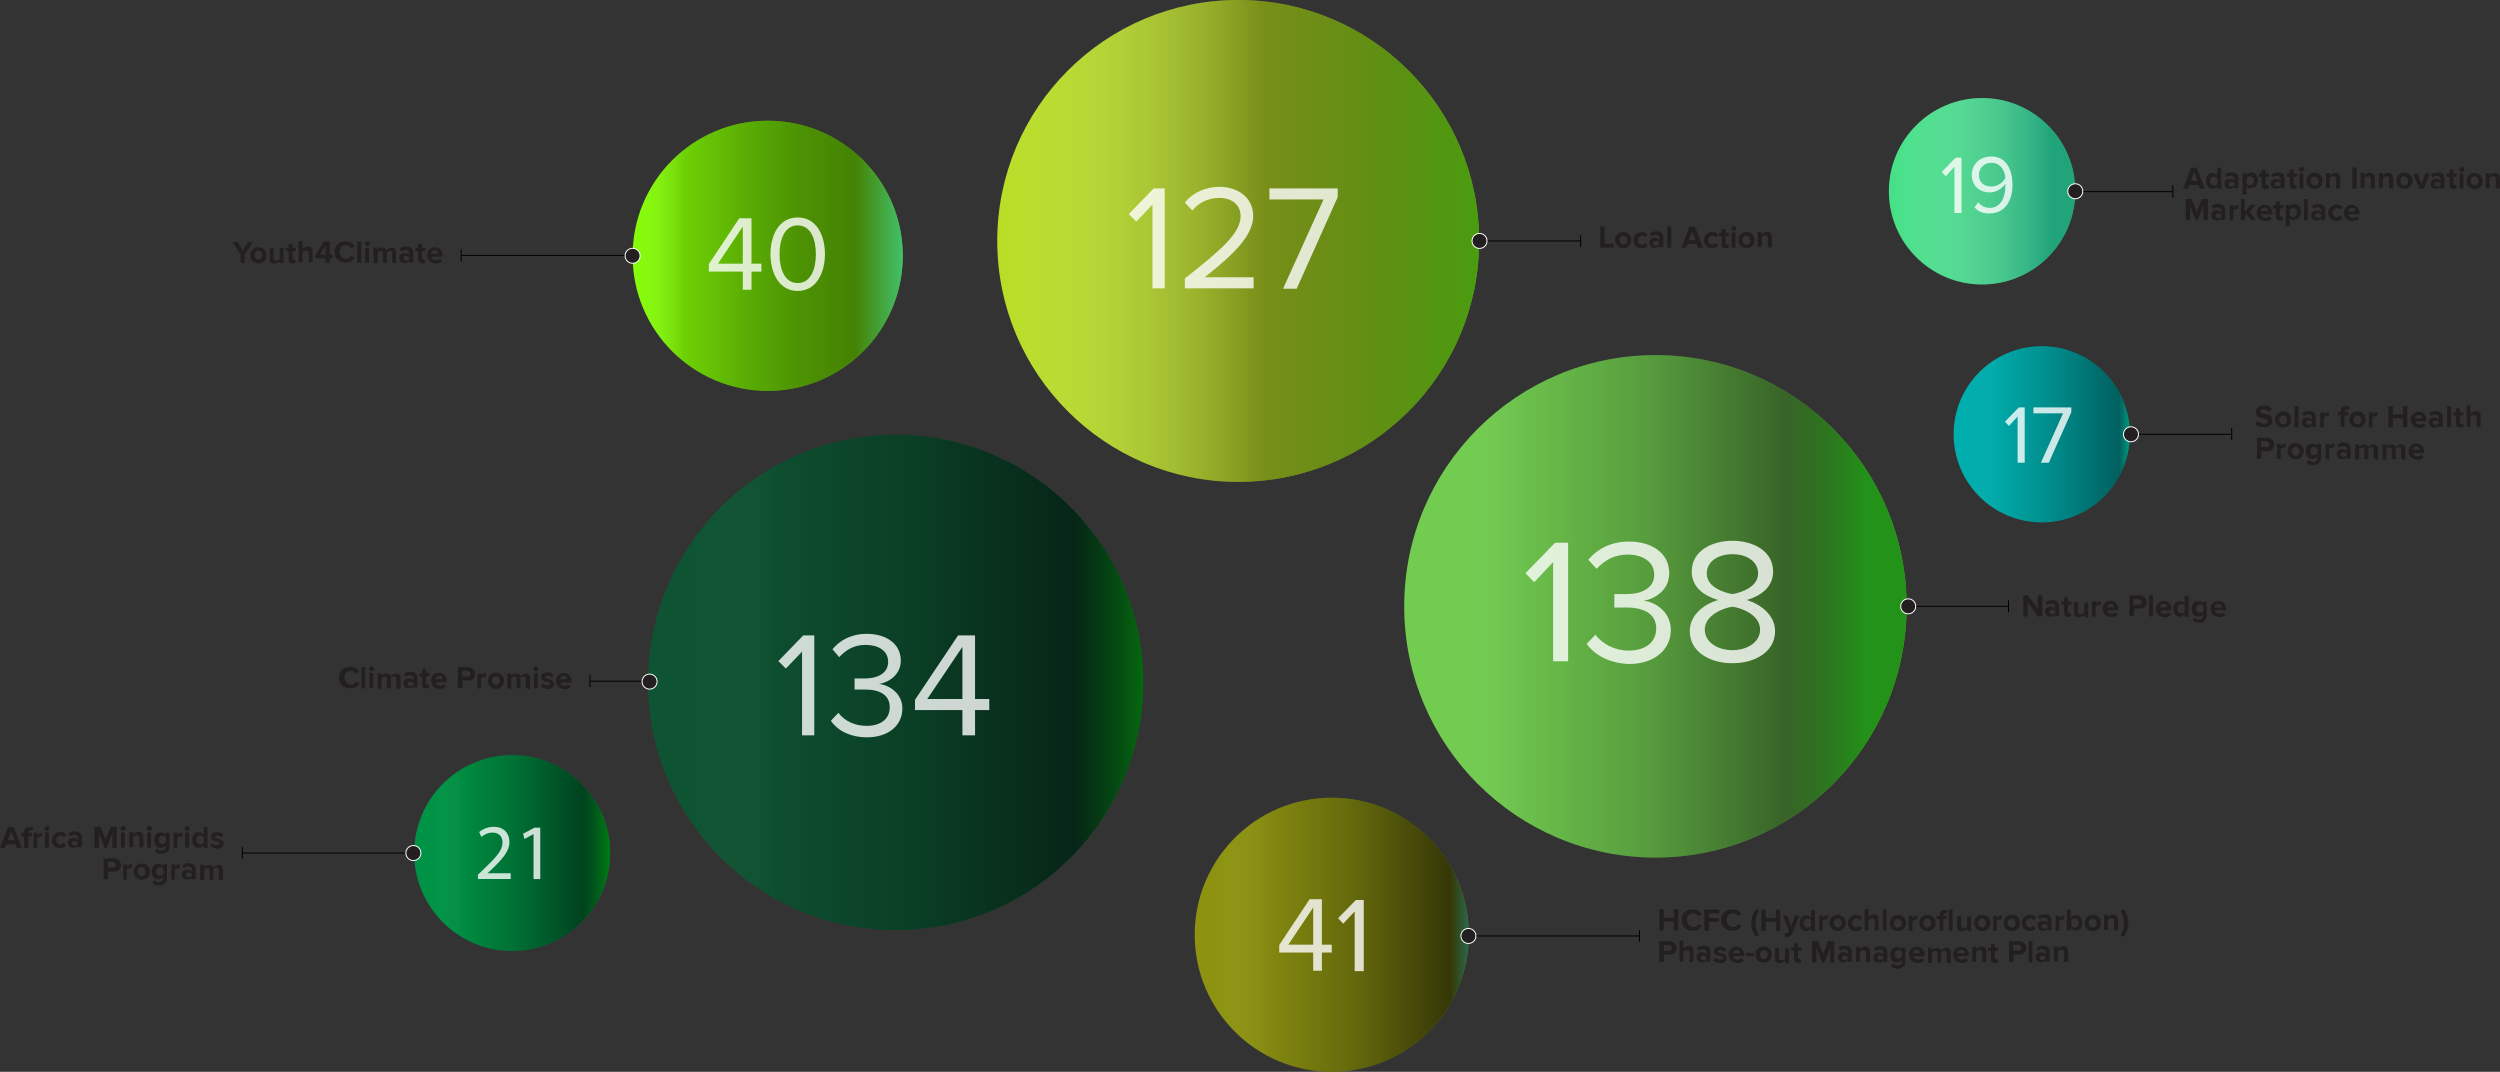 <?xml version="1.0" encoding="UTF-8"?>
<svg id="Layer_2" data-name="Layer 2" xmlns="http://www.w3.org/2000/svg" xmlns:xlink="http://www.w3.org/1999/xlink" viewBox="0 0 632.94 271.36">
  <rect x="0" y="0" width="632.94" height="271.36" fill="#333333" stroke="none"/>
  <defs>
    <style>
      .cls-1 {
        fill: #009345;
      }

      .cls-1, .cls-2, .cls-3, .cls-4, .cls-5, .cls-6, .cls-7, .cls-8, .cls-9, .cls-10, .cls-11, .cls-12, .cls-13, .cls-14, .cls-15, .cls-16, .cls-17, .cls-18 {
        stroke-width: 0px;
      }

      .cls-2 {
        fill: url(#linear-gradient);
      }

      .cls-3 {
        fill: #84fc06;
      }

      .cls-4 {
        fill: #72cc50;
      }

      .cls-19 {
        stroke: #fff;
      }

      .cls-19, .cls-20 {
        stroke-miterlimit: 10;
        stroke-width: .25px;
      }

      .cls-19, .cls-17 {
        fill: #231f20;
      }

      .cls-5 {
        fill: #44e086;
      }

      .cls-20 {
        fill: none;
        stroke: #000;
      }

      .cls-21 {
        opacity: .8;
      }

      .cls-22 {
        opacity: .8;
      }

      .cls-6 {
        fill: url(#linear-gradient-4);
      }

      .cls-7 {
        fill: url(#linear-gradient-2);
      }

      .cls-8 {
        fill: url(#linear-gradient-3);
      }

      .cls-9 {
        fill: url(#linear-gradient-8);
      }

      .cls-10 {
        fill: url(#linear-gradient-7);
      }

      .cls-11 {
        fill: url(#linear-gradient-5);
      }

      .cls-12 {
        fill: url(#linear-gradient-6);
      }

      .cls-13 {
        fill: #00aead;
      }

      .cls-14 {
        fill: #b9dd26;
      }

      .cls-23 {
        isolation: isolate;
      }

      .cls-15 {
        fill: #fff;
      }

      .cls-16 {
        fill: #0e5332;
      }

      .cls-18 {
        fill: #8d9311;
      }
    </style>
    <linearGradient id="linear-gradient" x1="164.06" y1="78.77" x2="289.46" y2="78.77" gradientTransform="translate(0 94)" gradientUnits="userSpaceOnUse">
      <stop offset=".09" stop-color="#fff" stop-opacity="0"/>
      <stop offset=".27" stop-color="#000" stop-opacity=".07"/>
      <stop offset=".53" stop-color="#000" stop-opacity=".25"/>
      <stop offset=".86" stop-color="#000" stop-opacity=".55"/>
      <stop offset="1" stop-color="#007200" stop-opacity=".7"/>
    </linearGradient>
    <linearGradient id="linear-gradient-2" x1="355.51" y1="59.51" x2="482.71" y2="59.51" gradientTransform="translate(0 94)" gradientUnits="userSpaceOnUse">
      <stop offset=".09" stop-color="#fff" stop-opacity="0"/>
      <stop offset=".24" stop-color="#000" stop-opacity=".06"/>
      <stop offset=".48" stop-color="#000" stop-opacity=".23"/>
      <stop offset=".76" stop-color="#000" stop-opacity=".51"/>
      <stop offset=".92" stop-color="#007a00" stop-opacity=".7"/>
    </linearGradient>
    <linearGradient id="linear-gradient-3" x1="104.86" y1="121.97" x2="154.46" y2="121.97" xlink:href="#linear-gradient"/>
    <linearGradient id="linear-gradient-4" x1="160.16" y1="-29.24" x2="228.64" y2="-29.24" gradientTransform="translate(0 94)" gradientUnits="userSpaceOnUse">
      <stop offset="0" stop-color="#fff" stop-opacity="0"/>
      <stop offset=".19" stop-color="#000" stop-opacity=".17"/>
      <stop offset=".41" stop-color="#000" stop-opacity=".31"/>
      <stop offset=".62" stop-color="#000" stop-opacity=".42"/>
      <stop offset=".82" stop-color="#000" stop-opacity=".48"/>
      <stop offset="1" stop-color="#0087d1" stop-opacity=".5"/>
    </linearGradient>
    <linearGradient id="linear-gradient-5" x1="494.61" y1="15.95" x2="539.21" y2="15.95" gradientTransform="translate(0 94)" gradientUnits="userSpaceOnUse">
      <stop offset=".09" stop-color="#fff" stop-opacity="0"/>
      <stop offset=".28" stop-color="#000" stop-opacity=".05"/>
      <stop offset=".58" stop-color="#000" stop-opacity=".21"/>
      <stop offset=".94" stop-color="#000" stop-opacity=".45"/>
      <stop offset="1" stop-color="#008b54" stop-opacity=".5"/>
    </linearGradient>
    <linearGradient id="linear-gradient-6" x1="252.49" y1="-33" x2="374.49" y2="-33" gradientTransform="translate(0 94)" gradientUnits="userSpaceOnUse">
      <stop offset="0" stop-color="#fff" stop-opacity="0"/>
      <stop offset=".55" stop-color="#000" stop-opacity=".35"/>
      <stop offset="1" stop-color="#007200" stop-opacity=".6"/>
    </linearGradient>
    <linearGradient id="linear-gradient-7" x1="478.21" y1="-45.58" x2="525.41" y2="-45.58" gradientTransform="translate(0 94)" gradientUnits="userSpaceOnUse">
      <stop offset="0" stop-color="#fff" stop-opacity="0"/>
      <stop offset=".87" stop-color="#006870" stop-opacity=".5"/>
    </linearGradient>
    <linearGradient id="linear-gradient-8" x1="302.47" y1="142.66" x2="371.87" y2="142.66" gradientTransform="translate(0 94)" gradientUnits="userSpaceOnUse">
      <stop offset=".09" stop-color="#fff" stop-opacity="0"/>
      <stop offset=".28" stop-color="#000" stop-opacity=".08"/>
      <stop offset=".57" stop-color="#000" stop-opacity=".28"/>
      <stop offset=".93" stop-color="#000" stop-opacity=".62"/>
      <stop offset="1" stop-color="#005865" stop-opacity=".7"/>
    </linearGradient>
  </defs>
  <g id="Layer_1-2" data-name="Layer 1">
    <g>
      <g>
        <g>
          <circle class="cls-16" cx="226.76" cy="172.77" r="62.7"/>
          <circle class="cls-2" cx="226.76" cy="172.77" r="62.7"/>
        </g>
        <g>
          <circle class="cls-4" cx="419.11" cy="153.51" r="63.6"/>
          <circle class="cls-7" cx="419.11" cy="153.51" r="63.6"/>
        </g>
        <g>
          <circle class="cls-1" cx="129.66" cy="215.97" r="24.8"/>
          <circle class="cls-8" cx="129.66" cy="215.97" r="24.8"/>
        </g>
        <g>
          <circle class="cls-3" cx="194.36" cy="64.76" r="34.2"/>
          <circle class="cls-6" cx="194.36" cy="64.76" r="34.2"/>
        </g>
        <g>
          <circle class="cls-13" cx="516.91" cy="109.95" r="22.3"/>
          <circle class="cls-11" cx="516.91" cy="109.95" r="22.3"/>
        </g>
        <g>
          <circle class="cls-14" cx="313.48" cy="61" r="61"/>
          <circle class="cls-12" cx="313.48" cy="61" r="61"/>
        </g>
        <g>
          <circle class="cls-5" cx="501.81" cy="48.42" r="23.6"/>
          <circle class="cls-10" cx="501.81" cy="48.42" r="23.6"/>
        </g>
        <g class="cls-23">
          <path class="cls-17" d="M60.9,66.55v-2.12l-2.05-3.18h1.27l1.34,2.19,1.27-2.12h1.27l-2.05,3.18v2.12l-1.06-.07Z"/>
        </g>
        <g class="cls-23">
          <path class="cls-17" d="M63.38,64.64c0-1.13.78-2.05,2.05-2.05s2.05.92,2.05,2.05c0,1.13-.78,2.05-2.05,2.05-1.34-.07-2.12-.99-2.05-2.05ZM66.42,64.57c0-.57-.35-1.06-.99-1.13-.57,0-.99.57-.99,1.13,0,.57.35,1.06.99,1.13.57,0,.92-.49.99-1.13Z"/>
          <path class="cls-17" d="M70.8,66.55v-.42c-.28.28-.71.57-1.34.64-.85,0-1.27-.42-1.2-1.2v-2.69h.99v2.4c0,.57.28.71.71.71s.64-.21.85-.42v-2.83s.99,0,.99,0v3.82s-.99,0-.99,0Z"/>
          <path class="cls-17" d="M73.07,65.56v-1.98h-.71v-.85h.71v-.99s.99,0,.99,0v.99h.85v.85h-.85v1.7c0,.28.14.42.28.42s.28,0,.35-.07l.21.78c-.14.14-.42.28-.85.28-.64-.07-.99-.42-.99-1.13Z"/>
          <path class="cls-17" d="M78.16,66.55v-2.4c0-.57-.28-.71-.71-.71s-.71.28-.85.42v2.55h-.99v-5.37h.99v1.98c.28-.28.71-.57,1.34-.64.85,0,1.27.42,1.2,1.2v2.69s-.99.28-.99.28Z"/>
          <path class="cls-17" d="M82.4,66.55v-1.13h-2.55v-.85s2.12-3.39,2.12-3.39h1.56v3.25h.71v.99h-.71v1.13h-1.13ZM82.4,62.16l-1.41,2.26h1.41v-2.26Z"/>
          <path class="cls-17" d="M84.66,63.86c0-1.7,1.2-2.76,2.9-2.76,1.13,0,1.91.64,2.26,1.27l-.99.42c-.28-.42-.64-.78-1.2-.78-.99,0-1.7.71-1.63,1.77,0,.99.71,1.7,1.63,1.77.57,0,1.06-.35,1.2-.78l.99.42c-.35.64-1.06,1.34-2.26,1.27-1.56.14-2.83-.99-2.9-2.62Z"/>
          <path class="cls-17" d="M90.46,66.55v-5.37h.99s0,5.37,0,5.37h-.99Z"/>
          <path class="cls-17" d="M92.37,61.67c0-.28.28-.57.64-.64.28,0,.57.28.64.64,0,.28-.28.57-.64.64-.35-.07-.64-.35-.64-.64ZM92.44,66.55v-3.82h.99s0,3.82,0,3.82h-.99Z"/>
          <path class="cls-17" d="M99.3,66.48v-2.4c0-.42-.14-.57-.57-.57s-.64.21-.78.49v2.55s-.99,0-.99,0v-2.4c0-.42-.14-.57-.57-.57-.28,0-.64.21-.78.49v2.55s-.99,0-.99,0l-.14-3.96h.99s0,.57,0,.57c.14-.28.71-.57,1.27-.57.57,0,.92.21,1.13.71.21-.35.71-.71,1.27-.71.71,0,1.13.42,1.13,1.13v2.83l-.99-.14Z"/>
          <path class="cls-17" d="M103.61,66.55v-.42c-.28.28-.78.49-1.2.49-.57,0-1.34-.35-1.34-1.34,0-.85.71-1.27,1.34-1.2.57,0,.99.14,1.2.49v-.57c0-.42-.35-.64-.85-.71-.42,0-.85.14-1.13.42l-.42-.71c.42-.42,1.06-.64,1.7-.57.85,0,1.63.35,1.7,1.41v2.55s-.99.14-.99.14ZM103.61,65.56v-.42c-.21-.21-.49-.35-.78-.35-.42,0-.78.21-.71.57,0,.42.28.57.71.57.28,0,.64-.07.78-.35Z"/>
          <path class="cls-17" d="M105.88,65.56v-1.98h-.71v-.85h.71v-.99h.99s0,.99,0,.99h.85v.85h-.85v1.7c0,.28.14.42.28.42.14,0,.28,0,.35-.07l.21.78c-.14.14-.42.28-.85.28-.64-.07-.99-.42-.99-1.13Z"/>
          <path class="cls-17" d="M108.14,64.57c0-1.13.85-1.98,1.98-1.98s1.98.85,1.98,2.12v.28h-2.83c.07.49.49.92,1.13.85.28,0,.85-.14,1.06-.35l.49.64c-.35.35-.99.57-1.56.57-1.34-.07-2.26-.85-2.26-2.12ZM110.05,63.37c-.57,0-.92.49-.99.85h1.84c.14-.28-.14-.85-.85-.85Z"/>
        </g>
        <g>
          <line class="cls-20" x1="160.56" y1="64.66" x2="116.86" y2="64.66"/>
          <line class="cls-20" x1="116.76" y1="63.16" x2="116.76" y2="66.16"/>
          <circle class="cls-19" cx="160.16" cy="64.76" r="1.9"/>
        </g>
        <g class="cls-23">
          <path class="cls-17" d="M4.24,214.67l-.35-.92H1.63s-.35.92-.35.92H0s2.05-5.3,2.05-5.3h1.41l2.05,5.3h-1.27ZM2.83,210.43l-.85,2.26h1.7s-.85-2.26-.85-2.26Z"/>
        </g>
        <g class="cls-23">
          <path class="cls-17" d="M6.08,214.67v-2.97s-.71,0-.71,0v-.85h.71v-.14c0-.85.49-1.34,1.34-1.34.42,0,.78.07,1.06.35l-.35.64c-.07-.07-.28-.14-.42-.14-.28,0-.49.21-.49.49v.14s.85,0,.85,0v.85s-.85,0-.85,0v2.97s-1.13,0-1.13,0Z"/>
          <path class="cls-17" d="M8.49,214.67v-3.82s.99,0,.99,0v.57c.21-.35.78-.64,1.2-.64v.99c-.07-.07-.14,0-.28,0-.28,0-.78.21-.99.42v2.55s-.92-.07-.92-.07Z"/>
          <path class="cls-17" d="M11.24,209.79c0-.28.28-.57.64-.64.28,0,.57.28.64.64,0,.28-.28.57-.64.64-.35-.07-.64-.35-.64-.64ZM11.38,214.6v-3.82s.99,0,.99,0v3.82s-.99,0-.99,0Z"/>
          <path class="cls-17" d="M13.15,212.69c0-1.13.85-1.98,2.05-2.05.85,0,1.27.28,1.56.71l-.64.64c-.14-.28-.42-.42-.85-.42-.57,0-1.06.49-.99,1.13,0,.71.42,1.13.99,1.13.28,0,.64-.21.85-.42l.64.64c-.21.35-.71.71-1.56.71-1.2-.07-2.12-.85-2.05-2.05Z"/>
          <path class="cls-17" d="M19.73,214.6v-.42c-.28.28-.78.49-1.2.49-.57,0-1.34-.35-1.34-1.34,0-.85.71-1.27,1.34-1.2.57,0,.99.14,1.2.49v-.57c0-.42-.35-.64-.85-.71-.42,0-.85.14-1.13.42l-.42-.71c.42-.42,1.06-.64,1.7-.57.85,0,1.63.35,1.7,1.41v2.55s-.99.14-.99.14ZM19.66,213.68v-.42c-.21-.21-.49-.35-.78-.35-.42,0-.78.21-.71.57,0,.42.28.57.71.57.28,0,.64-.07.78-.35Z"/>
          <path class="cls-17" d="M28.43,214.67v-3.68s-1.48,3.75-1.48,3.75h-.42s-1.48-3.75-1.48-3.75v3.68s-1.13,0-1.13,0v-5.37s1.56,0,1.56,0l1.27,3.25,1.27-3.25h1.56s0,5.37,0,5.37h-1.13Z"/>
          <path class="cls-17" d="M30.55,209.72c0-.28.28-.57.64-.64.28,0,.57.28.64.64,0,.28-.28.57-.64.64-.42,0-.71-.28-.64-.64ZM30.62,214.6v-3.82s.99,0,.99,0v3.82s-.99,0-.99,0Z"/>
          <path class="cls-17" d="M35.28,214.6v-2.4c0-.57-.28-.71-.71-.71s-.71.28-.85.42v2.55s-.99,0-.99,0v-3.82s.99,0,.99,0v.57c.28-.28.71-.57,1.34-.64.85,0,1.2.49,1.27,1.27v2.69s-1.06.07-1.06.07Z"/>
          <path class="cls-17" d="M37.19,209.72c0-.28.28-.57.64-.64.28,0,.57.28.64.64,0,.28-.28.57-.64.64-.42,0-.71-.28-.64-.64ZM37.26,214.6v-3.82s.99,0,.99,0v3.82s-.99,0-.99,0Z"/>
          <path class="cls-17" d="M39.24,215.59l.42-.71c.35.35.71.42,1.2.49.42,0,1.06-.21,1.06-.92v-.42c-.28.42-.71.57-1.2.64-.99,0-1.7-.71-1.7-1.98,0-1.27.71-1.98,1.7-1.98.42,0,.92.21,1.2.64v-.57s.99,0,.99,0v3.54c0,1.41-1.13,1.84-2.12,1.84-.57,0-1.13-.14-1.56-.57ZM42,213.26v-1.27c-.14-.28-.57-.42-.85-.42-.57,0-.99.42-.92,1.06,0,.71.35,1.06.92,1.06.28,0,.64-.21.85-.42Z"/>
          <path class="cls-17" d="M43.98,214.67v-3.82s.99,0,.99,0v.57c.21-.35.78-.64,1.2-.64v.99c-.07-.07-.14,0-.28,0-.28,0-.78.21-.99.42v2.55s-.92-.07-.92-.07Z"/>
          <path class="cls-17" d="M46.74,209.79c0-.28.28-.57.64-.64.28,0,.57.28.64.64,0,.28-.28.57-.64.64-.35-.07-.64-.35-.64-.64ZM46.88,214.6v-3.82s.99,0,.99,0v3.82s-.99,0-.99,0Z"/>
          <path class="cls-17" d="M51.55,214.6v-.57c-.28.42-.71.57-1.2.64-.99,0-1.7-.71-1.7-1.98,0-1.27.78-2.05,1.7-1.98.42,0,.92.21,1.2.64v-1.98s.99,0,.99,0v5.37s-.99-.14-.99-.14ZM51.55,213.33v-1.41c-.14-.28-.57-.42-.85-.42-.57,0-.99.42-.99,1.13s.42,1.13.99,1.13c.35.07.71-.14.85-.42Z"/>
          <path class="cls-17" d="M53.25,214.17l.42-.71c.28.28.85.57,1.34.49.42,0,.64-.21.71-.42,0-.71-2.26-.14-2.33-1.63,0-.71.57-1.27,1.63-1.2.71,0,1.2.21,1.56.57l-.42.71c-.21-.21-.71-.42-1.13-.42-.42,0-.57.14-.64.35,0,.57,2.26.14,2.26,1.7,0,.71-.57,1.27-1.7,1.27-.71-.14-1.34-.35-1.7-.71Z"/>
        </g>
        <g class="cls-23">
          <path class="cls-17" d="M26.23,222.66v-5.37s2.55,0,2.55,0c1.13,0,1.77.78,1.84,1.7,0,.99-.64,1.77-1.84,1.7h-1.41v1.84s-1.13.14-1.13.14ZM29.34,218.98c0-.42-.28-.71-.78-.78h-1.27s0,1.41,0,1.41h1.27c.42.14.78-.21.78-.64Z"/>
          <path class="cls-17" d="M31.18,222.66v-3.82s.99,0,.99,0v.57c.21-.35.78-.64,1.2-.64v.99c-.07-.07-.14,0-.28,0-.28,0-.78.21-.99.42v2.55s-.92-.07-.92-.07Z"/>
          <path class="cls-17" d="M33.87,220.68c0-1.13.78-2.05,2.05-2.05s2.05.92,2.05,2.05-.78,2.05-2.05,2.05-2.05-.92-2.05-2.05ZM36.84,220.68c0-.57-.35-1.06-.99-1.13-.57,0-.99.57-.99,1.13s.35,1.06.99,1.13.99-.57.99-1.13Z"/>
          <path class="cls-17" d="M38.61,223.58l.42-.71c.35.35.71.42,1.2.49.42,0,1.06-.21,1.06-.92v-.42c-.28.42-.71.57-1.2.64-.99,0-1.7-.71-1.7-1.98,0-1.27.71-1.98,1.7-1.98.42,0,.92.21,1.2.64v-.57s.99,0,.99,0v3.54c0,1.41-1.13,1.84-2.12,1.84-.57,0-1.06-.07-1.56-.57ZM41.37,221.25v-1.27c-.14-.28-.57-.42-.85-.42-.57,0-.99.42-.92,1.06,0,.71.35,1.06.92,1.06.28,0,.64-.21.85-.42Z"/>
          <path class="cls-17" d="M43.35,222.66v-3.82s.99,0,.99,0v.57c.21-.35.78-.64,1.2-.64v.99c-.07-.07-.14,0-.28,0-.28,0-.78.21-.99.42v2.55s-.92-.07-.92-.07Z"/>
          <path class="cls-17" d="M48.58,222.66v-.42c-.28.28-.78.49-1.2.49-.57,0-1.34-.35-1.34-1.34,0-.85.71-1.27,1.34-1.2.57,0,.99.14,1.2.49v-.57c0-.42-.35-.64-.85-.71-.42,0-.85.14-1.13.42l-.42-.71c.42-.42,1.06-.64,1.7-.57.85,0,1.63.35,1.7,1.41v2.55s-.99.14-.99.14ZM48.58,221.67v-.42c-.21-.21-.49-.35-.78-.35-.42,0-.78.21-.71.57,0,.42.28.57.71.57.28,0,.57-.14.78-.35Z"/>
          <path class="cls-17" d="M55.37,222.66v-2.4c0-.42-.14-.57-.57-.57s-.64.21-.78.49v2.55s-.99,0-.99,0v-2.4c0-.42-.14-.57-.57-.57-.28,0-.64.21-.78.49v2.55s-.99,0-.99,0v-3.82s.99,0,.99,0v.57c.21-.21.71-.57,1.27-.57s.92.21,1.13.71c.21-.35.71-.71,1.27-.71.71,0,1.13.42,1.13,1.13v2.83l-1.13-.28Z"/>
        </g>
        <g>
          <line class="cls-20" x1="105.16" y1="215.97" x2="61.36" y2="215.97"/>
          <line class="cls-20" x1="61.36" y1="214.47" x2="61.36" y2="217.47"/>
          <circle class="cls-19" cx="104.66" cy="215.97" r="1.9"/>
        </g>
        <g class="cls-23">
          <path class="cls-17" d="M85.81,171.6c0-1.7,1.2-2.76,2.9-2.76,1.13,0,1.91.64,2.26,1.27l-.92.49c-.28-.42-.64-.78-1.2-.78-.99,0-1.7.71-1.63,1.77,0,.99.71,1.7,1.63,1.77.57,0,1.06-.35,1.2-.78l.99.42c-.35.64-1.06,1.34-2.26,1.27-1.77.07-3.04-1.06-2.97-2.69Z"/>
          <path class="cls-17" d="M91.47,174.28v-5.37h.99v5.37h-.99Z"/>
          <path class="cls-17" d="M93.45,169.33c0-.28.28-.57.64-.64.28,0,.57.28.64.64s-.28.57-.64.64c-.42,0-.71-.28-.64-.64ZM93.52,174.21v-3.82s.99,0,.99,0v3.82s-.99,0-.99,0Z"/>
          <path class="cls-17" d="M100.31,174.21v-2.4c0-.42-.14-.57-.57-.57s-.64.21-.78.49v2.55h-.99v-2.4c0-.42-.14-.57-.57-.57-.28,0-.64.21-.78.49v2.55h-.99v-3.82s.99,0,.99,0v.57c.14-.28.71-.57,1.27-.57.57,0,.92.21,1.13.71.21-.35.71-.71,1.27-.71.71,0,1.13.42,1.13,1.13v2.83l-1.13-.28Z"/>
          <path class="cls-17" d="M104.69,174.21v-.42c-.28.28-.78.49-1.2.49-.57,0-1.34-.35-1.34-1.34,0-.85.71-1.27,1.34-1.2.57,0,.99.14,1.2.49v-.57c0-.42-.35-.64-.85-.71-.42,0-.85.14-1.13.42l-.42-.71c.42-.42,1.06-.64,1.7-.57.85,0,1.63.35,1.7,1.41v2.55s-.99.14-.99.14ZM104.69,173.36v-.42c-.21-.21-.49-.35-.78-.35-.42,0-.78.21-.71.57,0,.42.28.57.71.57.21-.07.57-.14.78-.35Z"/>
          <path class="cls-17" d="M106.88,173.29v-1.98h-.71v-.85h.71v-1.13h.99v.99s.85,0,.85,0v.85s-.85,0-.85,0v1.7c0,.28.14.42.28.42.14,0,.28,0,.35-.07l.21.78c-.14.14-.42.28-.85.28-.64.07-.99-.28-.99-.99Z"/>
          <path class="cls-17" d="M109.15,172.3c0-1.13.85-1.98,1.98-1.98s1.98.85,1.98,2.12v.28s-2.83,0-2.83,0c.07.49.49.92,1.13.85.28,0,.85-.14,1.06-.35l.49.64c-.35.35-.99.57-1.56.57-1.34-.07-2.26-.85-2.26-2.12ZM111.2,171.1c-.57,0-.92.49-.99.85h1.84c.07-.35-.28-.85-.85-.85Z"/>
          <path class="cls-17" d="M115.93,174.28v-5.37h2.55c1.13,0,1.77.78,1.84,1.7,0,.99-.64,1.77-1.84,1.7h-1.41v1.84s-1.13.14-1.13.14ZM119.05,170.61c0-.42-.28-.71-.78-.78h-1.27s0,1.41,0,1.41h1.27c.42.14.78-.21.78-.64Z"/>
          <path class="cls-17" d="M120.88,174.28v-3.82s.99,0,.99,0v.57c.21-.35.78-.64,1.2-.64v.99c-.07-.07-.14,0-.28,0-.28,0-.78.21-.99.42v2.55s-.92-.07-.92-.07Z"/>
          <path class="cls-17" d="M123.5,172.37c0-1.13.78-2.05,2.05-2.05s2.05.92,2.05,2.05c0,1.13-.78,2.05-2.05,2.05-1.27-.14-2.05-1.06-2.05-2.05ZM126.54,172.3c0-.57-.35-1.06-.99-1.13-.57,0-.99.57-.99,1.13,0,.57.35,1.06.99,1.13.57,0,.99-.57.99-1.13Z"/>
          <path class="cls-17" d="M133.12,174.21v-2.4c0-.42-.14-.57-.57-.57s-.64.21-.78.49v2.55h-.99v-2.4c0-.42-.14-.57-.57-.57-.28,0-.64.21-.78.49v2.55h-.99v-3.82s.99,0,.99,0v.57c.14-.28.71-.57,1.27-.57.57,0,.92.21,1.13.71.21-.35.71-.71,1.27-.71.71,0,1.13.42,1.13,1.13v2.83l-1.13-.28Z"/>
          <path class="cls-17" d="M135.03,169.33c0-.28.28-.57.64-.64.28,0,.57.28.64.64s-.28.57-.64.64c-.28,0-.57-.28-.64-.64ZM135.17,174.28v-3.82s.99,0,.99,0v3.82s-.99,0-.99,0Z"/>
          <path class="cls-17" d="M136.86,173.72l.42-.71c.28.28.85.57,1.34.49.42,0,.64-.21.71-.42,0-.71-2.26-.14-2.33-1.63,0-.71.57-1.27,1.63-1.2.71,0,1.2.21,1.56.57l-.42.71c-.21-.21-.71-.42-1.13-.42s-.57.14-.64.35c0,.57,2.26.14,2.26,1.7,0,.71-.57,1.27-1.7,1.27-.64-.07-1.27-.28-1.7-.71Z"/>
          <path class="cls-17" d="M140.75,172.37c0-1.13.85-1.98,1.98-1.98s1.98.85,1.98,2.12v.28s-2.83,0-2.83,0c.07.49.49.92,1.13.85.28,0,.85-.14,1.06-.35l.49.64c-.35.35-.99.57-1.56.57-1.41-.14-2.26-.99-2.26-2.12ZM142.73,171.1c-.57,0-.92.49-.99.85h1.84c.07-.35-.14-.85-.85-.85Z"/>
        </g>
        <g>
          <line class="cls-20" x1="164.46" y1="172.47" x2="149.46" y2="172.47"/>
          <line class="cls-20" x1="149.36" y1="170.97" x2="149.36" y2="173.97"/>
          <circle class="cls-19" cx="164.46" cy="172.57" r="1.9"/>
        </g>
        <g class="cls-23">
          <path class="cls-17" d="M556.93,47.76l-.35-.92h-2.26s-.35.92-.35.92h-1.27s2.05-5.3,2.05-5.3h1.41l2.05,5.3h-1.27ZM555.51,43.51l-.85,2.26h1.7s-.85-2.26-.85-2.26Z"/>
          <path class="cls-17" d="M561.38,47.69v-.57c-.28.42-.71.57-1.2.64-.99,0-1.7-.71-1.7-1.98,0-1.27.78-2.05,1.7-1.98.42,0,.92.21,1.2.64v-1.98s.99,0,.99,0v5.37s-.99-.14-.99-.14ZM561.38,46.55v-1.41c-.14-.28-.57-.42-.85-.42-.57,0-.99.42-.99,1.13,0,.71.42,1.13.99,1.13.28,0,.64-.21.85-.42Z"/>
          <path class="cls-17" d="M565.7,47.76v-.42c-.28.28-.78.49-1.2.49-.57,0-1.34-.35-1.34-1.34,0-.85.71-1.27,1.34-1.2.57,0,.99.14,1.2.49v-.57c0-.42-.35-.64-.85-.71-.42,0-.85.14-1.13.42l-.42-.71c.42-.42,1.06-.64,1.7-.57.85,0,1.63.35,1.7,1.41v2.55s-.99.14-.99.14ZM565.77,46.84v-.42c-.21-.21-.49-.35-.78-.35-.42,0-.78.21-.71.57,0,.42.28.57.71.57.28,0,.57-.14.78-.35Z"/>
          <path class="cls-17" d="M568.74,47.26v1.98s-.99,0-.99,0v-5.37s.99,0,.99,0v.42c.28-.42.71-.57,1.2-.64.99,0,1.7.71,1.7,1.98,0,1.27-.71,1.98-1.7,1.98-.42.28-.85,0-1.2-.35ZM570.64,45.78c0-.71-.42-1.13-.99-1.13-.28,0-.71.14-.85.42v1.41c.14.28.57.42.85.42.57,0,.99-.42.99-1.13Z"/>
          <path class="cls-17" d="M572.62,46.77v-1.98h-.71v-.85h.71v-.99s.99,0,.99,0v.99s.85,0,.85,0v.85s-.85,0-.85,0v1.7c0,.28.14.42.28.42s.28,0,.35-.07l.21.78c-.14.14-.42.28-.85.28-.64-.07-.99-.42-.99-1.13Z"/>
          <path class="cls-17" d="M577.43,47.76v-.42c-.28.28-.78.49-1.2.49-.57,0-1.34-.35-1.34-1.34,0-.85.71-1.27,1.34-1.2.57,0,.99.14,1.2.49v-.57c0-.42-.35-.64-.85-.71-.42,0-.85.14-1.13.42l-.42-.71c.42-.42,1.06-.64,1.7-.57.85,0,1.63.35,1.7,1.41v2.55s-.99.14-.99.14ZM577.43,46.77v-.42c-.21-.21-.49-.35-.78-.35-.42,0-.78.21-.71.57,0,.42.28.57.71.57.28,0,.64-.07.78-.35Z"/>
          <path class="cls-17" d="M579.7,46.77v-1.98h-.71v-.85h.71v-.99s.99,0,.99,0v.99s.85,0,.85,0v.85s-.85,0-.85,0v1.7c0,.28.14.42.28.42s.28,0,.35-.07l.21.78c-.14.14-.42.28-.85.28-.64-.07-.99-.42-.99-1.13Z"/>
          <path class="cls-17" d="M582.17,47.69v-3.82s.99,0,.99,0v3.82s-.99,0-.99,0ZM582.03,42.88c0-.28.28-.57.64-.64.28,0,.57.28.64.64,0,.28-.28.57-.64.64-.35-.07-.57-.28-.64-.64Z"/>
          <path class="cls-17" d="M583.94,45.78c0-1.13.78-2.05,2.05-2.05s2.05.92,2.05,2.05-.78,2.05-2.05,2.05-2.05-.92-2.05-2.05ZM586.98,45.85c0-.57-.35-1.06-.99-1.13-.57,0-.99.57-.99,1.13s.35,1.06.99,1.13c.64-.07.99-.57.99-1.13Z"/>
          <path class="cls-17" d="M591.43,47.76v-2.4c0-.57-.28-.71-.71-.71s-.71.28-.85.42v2.55s-.99,0-.99,0v-3.82s.99,0,.99,0v.57c.28-.28.71-.57,1.34-.64.85,0,1.2.49,1.27,1.27v2.69s-1.06.07-1.06.07Z"/>
          <path class="cls-17" d="M595.54,47.76v-5.37s1.13,0,1.13,0v5.37s-1.13,0-1.13,0Z"/>
          <path class="cls-17" d="M600.2,47.76v-2.4c0-.57-.28-.71-.71-.71s-.71.28-.85.42v2.55s-.99,0-.99,0v-3.82s.99,0,.99,0v.57c.28-.28.71-.57,1.34-.64.85,0,1.2.49,1.27,1.27v2.69s-1.06.07-1.06.07Z"/>
          <path class="cls-17" d="M604.87,47.76v-2.4c0-.57-.28-.71-.71-.71s-.71.28-.85.42v2.55s-.99,0-.99,0v-3.82s.99,0,.99,0v.57c.28-.28.71-.57,1.34-.64.85,0,1.2.49,1.27,1.27v2.69s-1.06.07-1.06.07Z"/>
          <path class="cls-17" d="M606.71,45.78c0-1.13.78-2.05,2.05-2.05s2.05.92,2.05,2.05c0,1.13-.78,2.05-2.05,2.05-1.27,0-2.05-.92-2.05-2.05ZM609.68,45.78c0-.57-.35-1.06-.99-1.13s-.99.57-.99,1.13c0,.57.35,1.06.99,1.13.64.07,1.06-.49.99-1.13Z"/>
          <path class="cls-17" d="M612.51,47.76l-1.56-3.82h1.13s.99,2.69.99,2.69l.99-2.69h1.13s-1.56,3.82-1.56,3.82h-1.13Z"/>
          <path class="cls-17" d="M617.88,47.76v-.42c-.28.28-.78.49-1.2.49-.57,0-1.34-.35-1.34-1.34,0-.85.71-1.27,1.34-1.2.57,0,.99.14,1.2.49v-.57c0-.42-.35-.64-.85-.71-.42,0-.85.14-1.13.42l-.42-.71c.42-.42,1.06-.64,1.7-.57.85,0,1.63.35,1.7,1.41v2.55s-.99.14-.99.14ZM617.95,46.84v-.42c-.21-.21-.49-.35-.78-.35-.42,0-.78.21-.71.57,0,.42.28.57.71.57.28,0,.57-.14.78-.35Z"/>
          <path class="cls-17" d="M620.14,46.77v-1.98h-.71v-.85h.71v-.99s.99,0,.99,0v.99s.85,0,.85,0v.85s-.85,0-.85,0v1.7c0,.28.14.42.35.35.14,0,.28,0,.35-.07l.21.78c-.14.14-.42.28-.85.28-.71,0-1.06-.35-1.06-1.06Z"/>
          <path class="cls-17" d="M622.69,47.76v-3.82s.99,0,.99,0v3.82s-.99,0-.99,0ZM622.62,42.88c0-.28.28-.57.64-.64.28,0,.57.28.64.64s-.28.57-.64.64c-.42,0-.71-.28-.64-.64Z"/>
          <path class="cls-17" d="M624.46,45.85c0-1.13.78-2.05,2.05-2.05s2.05.92,2.05,2.05c0,1.13-.78,2.05-2.05,2.05-1.34-.07-2.12-.99-2.05-2.05ZM627.5,45.78c0-.57-.35-1.06-.99-1.13s-.99.57-.99,1.13c0,.57.35,1.06.99,1.13s.92-.49.99-1.13Z"/>
          <path class="cls-17" d="M631.88,47.76v-2.4c0-.57-.28-.71-.71-.71s-.71.28-.85.42v2.55s-.99,0-.99,0v-3.82s.99,0,.99,0v.57c.28-.28.71-.57,1.34-.64.85,0,1.2.49,1.27,1.27v2.69s-1.06.07-1.06.07Z"/>
        </g>
        <g class="cls-23">
          <path class="cls-17" d="M557.85,55.75v-3.68s-1.48,3.75-1.48,3.75h-.42s-1.48-3.75-1.48-3.75v3.68s-1.13,0-1.13,0v-5.37s1.56,0,1.56,0l1.27,3.25,1.27-3.25h1.56s0,5.37,0,5.37h-1.13Z"/>
          <path class="cls-17" d="M562.37,55.75v-.42c-.28.28-.78.49-1.2.49-.57,0-1.34-.35-1.34-1.34,0-.85.71-1.27,1.34-1.2.57,0,.99.14,1.2.49v-.57c0-.42-.35-.64-.85-.71-.42,0-.85.14-1.13.42l-.42-.71c.42-.42,1.06-.64,1.7-.57.85,0,1.63.35,1.7,1.41v2.55s-.99.14-.99.14ZM562.44,54.83v-.42c-.21-.21-.49-.35-.78-.35-.42,0-.78.21-.71.57,0,.42.28.57.71.57.28,0,.57-.14.78-.35Z"/>
          <path class="cls-17" d="M564.49,55.75v-3.82s.99,0,.99,0v.57c.21-.35.78-.64,1.2-.64v.99c-.07-.07-.14,0-.28,0-.28,0-.78.21-.99.42v2.55s-.92-.07-.92-.07Z"/>
        </g>
        <g class="cls-23">
          <path class="cls-17" d="M569.87,55.75l-1.06-1.48-.49.49v.99s-.99,0-.99,0v-5.37s.99,0,.99,0v3.25s1.48-1.77,1.48-1.77h1.27s-1.48,1.77-1.48,1.77l1.56,2.12h-1.27Z"/>
        </g>
        <g class="cls-23">
          <path class="cls-17" d="M571.35,53.84c0-1.13.85-1.98,1.98-1.98s1.98.85,1.98,2.12v.28h-2.83c.07.49.49.92,1.13.85.28,0,.85-.14,1.06-.35l.49.64c-.35.35-.99.57-1.56.57-1.41-.14-2.33-.92-2.26-2.12ZM573.33,52.56c-.57,0-.92.49-.99.85h1.84c.07-.35-.21-.78-.85-.85Z"/>
          <path class="cls-17" d="M576.16,54.83v-1.98h-.71v-.85h.71v-.99s.99,0,.99,0l.07.92h.85s0,.85,0,.85h-.85s0,1.7,0,1.7c0,.28.14.42.28.42s.28,0,.35-.07l.21.78c-.14.14-.42.28-.85.28-.64-.07-.99-.42-1.06-1.06Z"/>
          <path class="cls-17" d="M579.7,55.25v1.98s-.99,0-.99,0v-5.37s.99,0,.99,0v.42c.28-.42.71-.57,1.2-.64.99,0,1.7.71,1.7,1.98,0,1.27-.71,1.98-1.7,1.98-.49.21-.92.07-1.2-.35ZM581.53,53.84c0-.71-.42-1.13-.99-1.13-.28,0-.71.14-.85.42v1.41c.21.21.57.42.85.42.57,0,.99-.42.99-1.13Z"/>
          <path class="cls-17" d="M583.3,55.75v-5.37s.99,0,.99,0v5.37s-.99,0-.99,0Z"/>
          <path class="cls-17" d="M587.69,55.75v-.42c-.28.28-.78.49-1.2.49-.57,0-1.34-.35-1.34-1.34,0-.85.71-1.27,1.34-1.2.57,0,.99.14,1.2.49v-.57c0-.42-.35-.64-.85-.71-.42,0-.85.14-1.13.42l-.42-.71c.42-.42,1.06-.64,1.7-.57.85,0,1.63.35,1.7,1.41v2.55s-.99.14-.99.14ZM587.69,54.76v-.42c-.21-.21-.49-.35-.78-.35-.42,0-.78.21-.71.57,0,.42.28.57.71.57.28,0,.64-.07.78-.35Z"/>
          <path class="cls-17" d="M589.45,53.84c0-1.13.85-1.98,2.05-2.05.85,0,1.27.28,1.56.71l-.64.64c-.14-.28-.42-.42-.85-.42-.57,0-1.06.49-.99,1.13,0,.71.42,1.13.99,1.13.28,0,.64-.21.85-.42l.64.64c-.21.35-.71.71-1.56.71-1.2-.07-2.05-.92-2.05-2.05Z"/>
          <path class="cls-17" d="M593.41,53.84c0-1.13.85-1.98,1.98-1.98s1.98.85,1.98,2.12v.28h-2.83c.07.49.49.92,1.13.85.28,0,.85-.14,1.06-.35l.49.64c-.35.35-.99.57-1.56.57-1.34-.07-2.19-.92-2.26-2.12ZM595.46,52.64c-.57,0-.92.49-.99.85h1.84c.07-.35-.21-.92-.85-.85Z"/>
        </g>
        <g class="cls-23">
          <path class="cls-17" d="M570.97,107.42l.57-.85c.35.35.99.71,1.7.71.57,0,.99-.28.92-.64,0-.99-3.11-.28-3.04-2.33,0-.85.78-1.63,2.05-1.63.85,0,1.56.28,2.05.78l-.64.78c-.42-.42-.99-.57-1.56-.57-.42,0-.78.21-.78.49,0,.85,3.11.28,3.11,2.26,0,.99-.71,1.7-2.12,1.7-.99.14-1.7-.14-2.26-.71Z"/>
          <path class="cls-17" d="M575.99,106.21c0-1.13.78-2.05,2.05-2.05s2.05.92,2.05,2.05c0,1.13-.78,2.05-2.05,2.05s-2.05-.92-2.05-2.05ZM579.03,106.29c0-.57-.35-1.06-.99-1.13s-.99.57-.99,1.13c0,.57.35,1.06.99,1.13s.99-.57.99-1.13Z"/>
          <path class="cls-17" d="M580.94,108.19v-5.37s.99,0,.99,0v5.37s-.99,0-.99,0Z"/>
          <path class="cls-17" d="M585.32,108.19v-.42c-.28.28-.78.49-1.2.49-.57,0-1.34-.35-1.34-1.34,0-.85.71-1.27,1.34-1.2.57,0,.99.14,1.2.49v-.57c0-.42-.35-.64-.85-.71-.42,0-.85.14-1.13.42l-.42-.71c.42-.42,1.06-.64,1.7-.57.85,0,1.63.35,1.7,1.41v2.55s-.99.14-.99.14ZM585.32,107.2v-.42c-.21-.21-.49-.35-.78-.35-.42,0-.78.21-.71.57,0,.42.28.57.71.57.28,0,.64-.07.78-.35Z"/>
        </g>
        <g class="cls-23">
          <path class="cls-17" d="M587.44,108.19v-3.82s.99,0,.99,0v.57c.21-.35.78-.64,1.2-.64v.99c-.07-.07-.14,0-.28,0-.28,0-.78.21-.99.42v2.55s-.92-.07-.92-.07Z"/>
        </g>
        <g class="cls-23">
          <path class="cls-17" d="M592.61,108.12v-2.97h-.71v-.85h.71v-.14c0-.85.49-1.34,1.34-1.34.42,0,.78.07,1.06.35l-.35.64c-.07-.07-.28-.14-.42-.14-.28,0-.49.21-.49.49v.14h.85l-.21.92h-.85s0,2.97,0,2.97l-.92-.07Z"/>
          <path class="cls-17" d="M594.8,106.21c0-1.13.78-2.05,2.05-2.05s2.05.92,2.05,2.05c0,1.13-.78,2.05-2.05,2.05s-2.05-.92-2.05-2.05ZM597.84,106.29c0-.57-.35-1.06-.99-1.13-.57,0-.99.57-.99,1.13,0,.57.35,1.06.99,1.13.64-.07.99-.57.99-1.13Z"/>
        </g>
        <g class="cls-23">
          <path class="cls-17" d="M599.75,108.19v-3.82s.99,0,.99,0v.57c.21-.35.78-.64,1.2-.64v.99c-.07-.07-.14,0-.28,0-.28,0-.78.21-.99.42v2.55s-.92-.07-.92-.07Z"/>
        </g>
        <g class="cls-23">
          <path class="cls-17" d="M608.37,108.19v-2.26h-2.55s0,2.26,0,2.26h-1.13s0-5.37,0-5.37h1.13v2.12h2.55s0-2.12,0-2.12h1.13s0,5.37,0,5.37h-1.13Z"/>
          <path class="cls-17" d="M610.35,106.21c0-1.13.85-1.98,1.98-1.98s1.98.85,1.98,2.12v.28h-2.83c.07.49.49.92,1.13.85.28,0,.85-.14,1.06-.35l.49.64c-.35.35-.99.57-1.56.57-1.34-.07-2.26-.85-2.26-2.12ZM612.33,105.08c-.57,0-.92.49-.99.85h1.84c.14-.42-.21-.92-.85-.85Z"/>
          <path class="cls-17" d="M617.43,108.19v-.42c-.28.28-.78.49-1.2.49-.57,0-1.34-.35-1.34-1.34,0-.85.71-1.27,1.34-1.2.57,0,.99.14,1.2.49v-.57c0-.42-.35-.64-.85-.71-.42,0-.85.14-1.13.42l-.42-.71c.42-.42,1.06-.64,1.7-.57.85,0,1.63.35,1.7,1.41v2.55s-.99.14-.99.14ZM617.43,107.2v-.42c-.21-.21-.49-.35-.78-.35-.42,0-.78.21-.71.57,0,.42.28.57.71.57.28,0,.64-.07.78-.35Z"/>
          <path class="cls-17" d="M619.55,108.19v-5.37s.99,0,.99,0v5.37s-.99,0-.99,0Z"/>
          <path class="cls-17" d="M621.81,107.2v-1.98h-.71v-.85h.71v-.99s.99,0,.99,0v.99s.85,0,.85,0v.85h-.85v1.7c0,.28.14.42.35.35.14,0,.28,0,.35-.07l.21.78c-.14.14-.42.28-.85.28-.71,0-1.06-.35-1.06-1.06Z"/>
        </g>
        <g class="cls-23">
          <path class="cls-17" d="M627.04,108.19v-2.4c0-.57-.28-.71-.71-.71s-.71.28-.85.42v2.55s-.99,0-.99,0v-5.37s.99,0,.99,0v1.98c.28-.28.71-.57,1.34-.64.85,0,1.27.42,1.2,1.2v2.69l-.99.28Z"/>
        </g>
        <g class="cls-23">
          <path class="cls-17" d="M571.39,116.19v-5.37s2.55,0,2.55,0c1.13,0,1.77.78,1.84,1.7,0,.99-.64,1.77-1.84,1.7h-1.41v1.84s-1.13.14-1.13.14ZM574.5,112.51c0-.42-.28-.71-.78-.78h-1.27v1.41h1.27c.42.14.85-.14.78-.64Z"/>
          <path class="cls-17" d="M576.48,116.19v-3.82s.99,0,.99,0v.57c.21-.35.78-.64,1.2-.64v.99c-.07-.07-.14,0-.28,0-.28,0-.78.21-.99.42v2.55s-.92-.07-.92-.07Z"/>
          <path class="cls-17" d="M579.17,114.21c0-1.13.78-2.05,2.05-2.05s2.05.92,2.05,2.05c0,1.13-.78,2.05-2.05,2.05s-2.05-.92-2.05-2.05ZM582.21,114.28c0-.57-.35-1.06-.99-1.13-.57,0-.99.57-.99,1.13,0,.57.35,1.06.99,1.13.57,0,.99-.57.99-1.13Z"/>
          <path class="cls-17" d="M583.98,117.18l.42-.71c.35.35.71.42,1.2.49s1.06-.21,1.06-.92v-.42c-.28.42-.71.57-1.2.64-.99,0-1.7-.71-1.7-1.98,0-1.27.71-1.98,1.7-1.98.42,0,.92.21,1.2.64v-.57h.99s0,3.54,0,3.54c0,1.41-1.13,1.84-2.12,1.84-.57,0-1.13-.14-1.56-.57ZM586.74,114.84v-1.27c-.14-.28-.57-.42-.85-.42-.57,0-.99.42-.92,1.06,0,.71.35,1.06.92,1.06.28,0,.64-.21.85-.42Z"/>
          <path class="cls-17" d="M588.79,116.19v-3.82s.99,0,.99,0v.57c.21-.35.78-.64,1.2-.64v.99c-.07-.07-.14,0-.28,0-.28,0-.78.21-.99.42v2.55s-.92-.07-.92-.07Z"/>
          <path class="cls-17" d="M594.16,116.19v-.42c-.28.28-.78.49-1.2.49-.57,0-1.34-.35-1.34-1.34,0-.85.71-1.27,1.34-1.2.57,0,.99.14,1.2.49v-.57c0-.42-.35-.64-.85-.71-.42,0-.85.14-1.13.42l-.42-.71c.42-.42,1.06-.64,1.7-.57.85,0,1.63.35,1.7,1.41v2.55s-.99.14-.99.14ZM594.09,115.27v-.42c-.21-.21-.49-.35-.78-.35-.42,0-.78.21-.71.57,0,.42.28.57.71.57.28,0,.57-.14.78-.35Z"/>
          <path class="cls-17" d="M600.95,116.19v-2.4c0-.42-.14-.57-.57-.57s-.64.21-.78.49v2.55s-.99,0-.99,0v-2.4c0-.42-.14-.57-.57-.57-.28,0-.64.21-.78.49v2.55s-.99,0-.99,0v-3.82s.99,0,.99,0v.57c.21-.21.71-.57,1.27-.57s.92.21,1.13.71c.21-.35.71-.71,1.27-.71.71,0,1.13.42,1.13,1.13v2.83l-1.13-.28Z"/>
          <path class="cls-17" d="M607.88,116.19v-2.4c0-.42-.14-.57-.57-.57s-.64.21-.78.49v2.55s-.99,0-.99,0v-2.4c0-.42-.14-.57-.57-.57-.28,0-.64.21-.78.49v2.55s-.99,0-.99,0v-3.82s.99,0,.99,0v.57c.14-.28.71-.57,1.27-.57s.92.21,1.13.71c.21-.35.71-.71,1.27-.71.71,0,1.13.42,1.13,1.13v2.83l-1.13-.28Z"/>
        </g>
        <g class="cls-23">
          <path class="cls-17" d="M609.79,114.28c0-1.13.85-1.98,1.98-1.98s1.98.85,1.98,2.12v.28h-2.83c.07.49.49.92,1.13.85.28,0,.85-.14,1.06-.35l.49.64c-.35.35-.99.57-1.56.57-1.41-.14-2.33-.92-2.26-2.12ZM611.77,113c-.57,0-.92.49-.99.85h1.84c.07-.35-.21-.78-.85-.85Z"/>
        </g>
        <g class="cls-21">
          <g class="cls-23">
            <path class="cls-15" d="M203.06,186.17v-21.2l-4.1,4.3-1.9-1.9,6.3-6.5h2.8v25.3h-3.1Z"/>
            <path class="cls-15" d="M210.36,182.47l1.9-2c1.5,2,4.1,3.3,7.1,3.3,3.7,0,5.9-1.8,5.9-4.7,0-3.2-2.6-4.5-6.3-4.5h-2.6v-2.8h2.6c3.2,0,5.9-1.3,5.9-4.2s-2.6-4.3-5.7-4.3c-2.8,0-4.8,1.1-6.7,3.1l-1.7-2c1.8-2.2,4.7-3.9,8.7-3.9,4.9,0,8.6,2.5,8.6,6.8,0,3.6-3.1,5.5-5.5,5.9,2.3.2,5.9,2.2,5.9,6.2,0,4.2-3.4,7.3-9,7.3-4.4,0-7.6-1.9-9.1-4.2Z"/>
            <path class="cls-15" d="M243.66,186.17v-6.4h-12v-2.6l10.9-16.3h4.3v16.1h3.6v2.8h-3.6v6.4h-3.2ZM243.66,163.77l-8.9,13.2h8.9v-13.2Z"/>
          </g>
        </g>
        <g class="cls-21">
          <g class="cls-23">
            <path class="cls-15" d="M291.78,73v-21.2l-4.1,4.3-1.9-1.9,6.3-6.5h2.8v25.3h-3.1Z"/>
            <path class="cls-15" d="M299.98,73v-2.5c9.1-7.2,14.1-11.4,14.1-15.8,0-3.2-2.7-4.6-5.3-4.6-3,0-5.4,1.3-6.9,3.2l-1.9-2c1.9-2.5,5.2-4,8.8-4,4.2,0,8.5,2.4,8.5,7.4s-5.2,9.9-12.3,15.5h12.4v2.8h-17.4Z"/>
            <path class="cls-15" d="M324.88,73l10.2-22.5h-13.7v-2.8h17.3v2.2l-10.4,23.2h-3.4v-.1Z"/>
          </g>
        </g>
        <g class="cls-21">
          <g class="cls-23">
            <path class="cls-15" d="M393.21,167.41v-25.1l-4.8,5.1-2.2-2.3,7.5-7.7h3.3v30h-3.8Z"/>
            <path class="cls-15" d="M401.71,163.01l2.2-2.3c1.8,2.3,4.8,4,8.4,4,4.4,0,7-2.2,7-5.6,0-3.7-3.1-5.3-7.5-5.3h-3.1v-3.4h3.1c3.8,0,7-1.5,7-4.9s-3.1-5.1-6.7-5.1c-3.3,0-5.7,1.3-7.9,3.6l-2.1-2.3c2.2-2.6,5.6-4.6,10.3-4.6,5.8,0,10.2,2.9,10.2,8,0,4.3-3.6,6.5-6.5,7,2.7.2,6.9,2.6,6.9,7.4s-4,8.6-10.6,8.6c-5.1-.2-8.8-2.4-10.7-5.1Z"/>
            <path class="cls-15" d="M427.81,159.81c0-4,3.4-6.8,7.2-7.9-3.5-1-6.7-3.2-6.7-7.2,0-5.4,5.3-7.8,10.3-7.8s10.3,2.4,10.3,7.8c0,4-3.2,6.2-6.7,7.2,3.7,1.1,7.2,3.9,7.2,7.9,0,5.1-4.9,8.1-10.8,8.1s-10.8-3-10.8-8.1ZM445.61,159.41c0-3.9-5.1-5.6-7-5.8-1.8.2-7,1.9-7,5.8,0,3.2,3.3,5.2,7,5.2s7-2,7-5.2ZM445.11,145.21c0-3.1-2.9-4.9-6.5-4.9s-6.5,1.8-6.5,4.9c0,3.6,4.7,4.9,6.5,5.2,1.8-.3,6.5-1.6,6.5-5.2Z"/>
          </g>
        </g>
        <g class="cls-21">
          <g class="cls-23">
            <path class="cls-15" d="M188.06,73.36v-4.6h-8.6v-1.9l7.7-11.6h3.1v11.5h2.5v2h-2.5v4.6h-2.2ZM188.06,57.36l-6.3,9.4h6.3v-9.4Z"/>
            <path class="cls-15" d="M195.06,64.36c0-4.4,1.9-9.3,6.9-9.3s6.9,4.9,6.9,9.3-2,9.3-6.9,9.3-6.9-4.9-6.9-9.3ZM206.56,64.36c0-3.6-1.2-7.3-4.6-7.3s-4.6,3.7-4.6,7.3,1.2,7.3,4.6,7.3,4.6-3.7,4.6-7.3Z"/>
          </g>
        </g>
        <g class="cls-21">
          <g class="cls-23">
            <path class="cls-15" d="M494.81,53.92v-11.7l-2.2,2.4-1-1.1,3.5-3.6h1.5v14h-1.8Z"/>
            <path class="cls-15" d="M499.91,52.52l.9-1.3c.7.8,1.6,1.4,3,1.4,2.8,0,3.9-2.8,3.9-5.5v-.6c-.6,1-2.2,2.2-3.9,2.2-2.5,0-4.6-1.5-4.6-4.5,0-2.4,1.8-4.6,4.9-4.6,3.9,0,5.4,3.4,5.4,7.2s-1.8,7.2-5.7,7.2c-1.8.1-3-.5-3.9-1.5ZM507.71,45.12c-.1-1.7-1.1-3.9-3.5-3.9-2.1,0-3.2,1.6-3.2,3,0,2.1,1.4,3,3.2,3,1.4,0,2.7-.8,3.5-2.1Z"/>
          </g>
        </g>
        <g class="cls-21">
          <g class="cls-23">
            <path class="cls-15" d="M510.81,117.15v-11.7l-2.2,2.4-1-1.1,3.5-3.6h1.5v14h-1.8Z"/>
            <path class="cls-15" d="M516.71,117.15l5.6-12.5h-7.5v-1.5h9.6v1.2l-5.7,12.8h-2Z"/>
          </g>
        </g>
        <g>
          <line class="cls-20" x1="524.91" y1="48.52" x2="550.11" y2="48.52"/>
          <line class="cls-20" x1="550.11" y1="50.02" x2="550.11" y2="46.92"/>
          <circle class="cls-19" cx="525.41" cy="48.42" r="1.9"/>
        </g>
        <g>
          <g>
            <circle class="cls-18" cx="337.17" cy="236.66" r="34.7"/>
            <circle class="cls-9" cx="337.17" cy="236.66" r="34.7"/>
          </g>
          <g class="cls-21">
            <g class="cls-23">
              <path class="cls-15" d="M332.47,245.76v-4.6h-8.6v-1.9l7.7-11.6h3.1v11.5h2.5v2h-2.5v4.6h-2.2ZM332.47,229.76l-6.3,9.4h6.3v-9.4Z"/>
              <path class="cls-15" d="M342.97,245.76v-15l-2.9,3.1-1.3-1.4,4.5-4.6h2v18h-2.3v-.1Z"/>
            </g>
          </g>
          <g class="cls-23">
            <path class="cls-17" d="M423.79,235.59v-2.26h-2.55v2.26h-1.13v-5.37h1.13v2.12h2.55v-2.12h1.13v5.37h-1.13Z"/>
            <path class="cls-17" d="M425.7,232.98c0-1.7,1.2-2.76,2.9-2.76,1.13,0,1.91.64,2.26,1.27l-.92.49c-.28-.42-.64-.78-1.2-.78-.99,0-1.7.71-1.63,1.77,0,.99.71,1.7,1.63,1.77.57,0,1.06-.35,1.2-.78l.99.42c-.35.64-1.06,1.34-2.26,1.27-1.77.07-2.9-1.06-2.97-2.69Z"/>
            <path class="cls-17" d="M431.5,235.66v-5.37h3.82v.99h-2.69v1.13h2.55v.99h-2.55v2.26h-1.13Z"/>
            <path class="cls-17" d="M435.74,232.98c0-1.7,1.2-2.76,2.9-2.76,1.13,0,1.91.64,2.26,1.27l-.92.49c-.28-.42-.64-.78-1.2-.78-.99,0-1.7.71-1.63,1.77,0,.99.71,1.7,1.63,1.77.57,0,1.06-.35,1.2-.78l.99.42c-.35.64-1.06,1.34-2.26,1.27-1.63.07-2.9-1.06-2.97-2.69Z"/>
            <path class="cls-17" d="M444.65,237.22c-.78-.92-1.27-2.26-1.27-3.54s.49-2.62,1.27-3.54l.64.49c-.57.99-.85,1.84-.78,3.04,0,1.13.28,2.12.78,3.04l-.64.49Z"/>
            <path class="cls-17" d="M449.6,235.66v-2.26h-2.55v2.26h-1.13v-5.37h1.13v2.12h2.55v-2.12h1.13v5.37h-1.13Z"/>
            <path class="cls-17" d="M451.86,236.23c.07.07.21.07.35.07.28,0,.49-.07.57-.28l.14-.28-1.56-3.96h1.13l.99,2.69.99-2.69h1.13l-1.84,4.53c-.28.71-.78.92-1.48.92-.14,0-.35-.07-.49-.07l.07-.92Z"/>
            <path class="cls-17" d="M458.51,235.66v-.57c-.28.42-.71.57-1.2.64-.99,0-1.7-.71-1.7-1.98,0-1.27.78-2.05,1.7-1.98.42,0,.92.21,1.2.64v-1.98h.99v5.37l-.99-.14ZM458.51,234.39v-1.41c-.14-.28-.57-.42-.85-.42-.57,0-.99.42-.99,1.13s.42,1.13.99,1.13c.35.07.71-.14.85-.42Z"/>
            <path class="cls-17" d="M460.56,235.59v-3.82h.99v.57c.21-.35.78-.64,1.2-.64v.99c-.07-.07-.14,0-.28,0-.28,0-.78.21-.99.42v2.55l-.92-.07Z"/>
            <path class="cls-17" d="M463.18,233.68c0-1.13.78-2.05,2.05-2.05s2.05.92,2.05,2.05-.78,2.05-2.05,2.05-2.05-.92-2.05-2.05ZM466.29,233.68c0-.57-.35-1.06-.99-1.13-.57,0-.99.57-.99,1.13s.35,1.06.99,1.13c.57,0,.92-.49.99-1.13Z"/>
            <path class="cls-17" d="M467.84,233.68c0-1.13.85-1.98,2.05-2.05.85,0,1.27.28,1.56.71l-.64.64c-.14-.28-.42-.42-.85-.42-.57,0-1.06.49-.99,1.13s.42,1.13.99,1.13c.28,0,.64-.21.85-.42l.64.64c-.21.35-.71.71-1.56.71-1.27,0-2.12-.85-2.05-2.05Z"/>
            <path class="cls-17" d="M474.63,235.66v-2.4c0-.57-.28-.71-.71-.71s-.71.28-.85.42v2.55h-.99v-5.37h.99v1.98c.28-.28.71-.57,1.34-.64.85,0,1.27.42,1.2,1.2v2.69l-.99.28Z"/>
            <path class="cls-17" d="M476.68,235.59v-5.37h.99v5.37h-.99Z"/>
            <path class="cls-17" d="M478.45,233.68c0-1.13.78-2.05,2.05-2.05s2.05.92,2.05,2.05-.78,2.05-2.05,2.05-2.05-.92-2.05-2.05ZM481.49,233.75c0-.57-.35-1.06-.99-1.13-.57,0-.99.57-.99,1.13s.35,1.06.99,1.13c.64-.07.99-.57.99-1.13Z"/>
            <path class="cls-17" d="M483.26,235.66v-3.82h.99v.57c.21-.35.78-.64,1.2-.64v.99c-.07-.07-.14,0-.28,0-.28,0-.78.21-.99.42v2.55l-.92-.07Z"/>
            <path class="cls-17" d="M485.95,233.68c0-1.13.78-2.05,2.05-2.05s2.05.92,2.05,2.05-.78,2.05-2.05,2.05-2.05-.92-2.05-2.05ZM488.92,233.68c0-.57-.35-1.06-.99-1.13s-.99.57-.99,1.13.35,1.06.99,1.13,1.06-.49.99-1.13Z"/>
            <path class="cls-17" d="M491.04,235.66v-2.97h-.71v-.85h.71v-.14c0-.85.49-1.34,1.34-1.34.28,0,.49.07.71.14l-.21.78c-.07-.07-.21-.07-.35-.07-.28,0-.49.21-.49.49v.14h.85v.85h-.85v2.97h-.99ZM493.37,235.59v-5.37h.99v5.37h-.99Z"/>
            <path class="cls-17" d="M498.04,235.59v-.42c-.28.28-.71.57-1.34.64-.85,0-1.27-.42-1.2-1.2v-2.69h.99v2.4c0,.57.28.71.71.71s.64-.21.85-.42v-2.55h.99v3.82l-.99-.28Z"/>
            <path class="cls-17" d="M499.81,233.68c0-1.13.78-2.05,2.05-2.05s2.05.92,2.05,2.05-.78,2.05-2.05,2.05c-1.27,0-2.05-.92-2.05-2.05ZM502.78,233.68c0-.57-.35-1.06-.99-1.13-.57,0-.99.57-.99,1.13s.35,1.06.99,1.13c.71,0,1.06-.49.99-1.13Z"/>
            <path class="cls-17" d="M504.61,235.66v-3.82h.99v.57c.21-.35.78-.64,1.2-.64v.99c-.07-.07-.14,0-.28,0-.28,0-.78.21-.99.42v2.55l-.92-.07Z"/>
            <path class="cls-17" d="M507.3,233.68c0-1.13.78-2.05,2.05-2.05s2.05.92,2.05,2.05-.78,2.05-2.05,2.05-2.05-.92-2.05-2.05ZM510.27,233.68c0-.57-.35-1.06-.99-1.13-.57,0-.99.57-.99,1.13s.35,1.06.99,1.13c.71,0,1.06-.49.99-1.13Z"/>
            <path class="cls-17" d="M511.83,233.68c0-1.13.85-1.98,2.05-2.05.85,0,1.27.28,1.56.71l-.64.64c-.14-.28-.42-.42-.85-.42-.57,0-1.06.49-.99,1.13,0,.71.42,1.13.99,1.13.28,0,.64-.21.85-.42l.64.64c-.21.35-.71.71-1.56.71-1.13,0-1.98-.85-2.05-2.05Z"/>
            <path class="cls-17" d="M518.4,235.59v-.42c-.28.28-.78.49-1.2.49-.57,0-1.34-.35-1.34-1.34,0-.85.71-1.27,1.34-1.2.57,0,.99.14,1.2.49v-.57c0-.42-.35-.64-.85-.71-.42,0-.85.14-1.13.42l-.42-.71c.42-.42,1.06-.64,1.7-.57.85,0,1.63.35,1.7,1.41v2.55l-.99.14ZM518.4,234.74v-.42c-.21-.21-.49-.35-.78-.35-.42,0-.78.21-.71.57,0,.42.28.57.71.57.35-.07.64-.21.78-.35Z"/>
            <path class="cls-17" d="M520.45,235.66v-3.82h.99v.57c.21-.35.78-.64,1.2-.64v.99c-.07-.07-.14,0-.28,0-.28,0-.78.21-.99.42v2.55l-.92-.07Z"/>
            <path class="cls-17" d="M523.28,235.66v-5.37h.99v1.98c.28-.42.71-.57,1.2-.64.99,0,1.77.78,1.7,1.98,0,1.27-.78,2.05-1.7,1.98-.42,0-.92-.21-1.2-.64v.57l-.99.14ZM525.26,234.82c.57,0,.99-.42.99-1.13s-.42-1.13-.99-1.13c-.28,0-.71.14-.85.42v1.41c.07.21.42.42.85.42Z"/>
            <path class="cls-17" d="M527.81,233.68c0-1.13.78-2.05,2.05-2.05s2.05.92,2.05,2.05-.78,2.05-2.05,2.05-2.05-.92-2.05-2.05ZM530.78,233.68c0-.57-.35-1.06-.99-1.13-.57,0-.99.57-.99,1.13s.35,1.06.99,1.13,1.06-.49.99-1.13Z"/>
            <path class="cls-17" d="M535.23,235.59v-2.4c0-.57-.28-.71-.71-.71s-.71.28-.85.42v2.55h-.99v-3.82h.99v.57c.28-.28.71-.57,1.34-.64.85,0,1.2.49,1.27,1.27v2.69l-1.06.07Z"/>
            <path class="cls-17" d="M536.93,236.72c.57-.99.85-1.84.78-3.04,0-1.13-.28-2.12-.78-3.04l.64-.49c.78.92,1.27,2.26,1.27,3.54s-.49,2.62-1.27,3.54l-.64-.49Z"/>
          </g>
          <g class="cls-23">
            <path class="cls-17" d="M420.11,243.65v-5.37h2.55c1.13,0,1.77.78,1.84,1.7,0,.99-.64,1.77-1.84,1.7h-1.41v1.84l-1.13.14ZM423.3,240.05c0-.42-.28-.71-.78-.78h-1.27v1.41h1.27c.35.07.78-.21.78-.64Z"/>
            <path class="cls-17" d="M427.75,243.65v-2.4c0-.57-.28-.71-.71-.71s-.71.28-.85.42v2.55h-.99v-5.37h.99v1.98c.28-.28.71-.57,1.34-.64.85,0,1.27.42,1.2,1.2v2.69l-.99.28Z"/>
            <path class="cls-17" d="M432.06,243.58v-.42c-.28.28-.78.49-1.2.49-.57,0-1.34-.35-1.34-1.34,0-.85.71-1.27,1.34-1.2.57,0,.99.14,1.2.49v-.57c0-.42-.35-.64-.85-.71-.42,0-.85.14-1.13.42l-.42-.71c.42-.42,1.06-.64,1.7-.57.85,0,1.63.35,1.7,1.41v2.55l-.99.14ZM432.06,242.73v-.42c-.21-.21-.49-.35-.78-.35-.42,0-.78.21-.71.57,0,.42.28.57.71.57.28,0,.57-.14.78-.35Z"/>
            <path class="cls-17" d="M433.76,243.16l.42-.71c.28.28.85.57,1.34.49.42,0,.64-.21.71-.42,0-.71-2.26-.14-2.33-1.63,0-.71.57-1.27,1.63-1.2.71,0,1.2.21,1.56.57l-.42.71c-.21-.21-.71-.42-1.13-.42-.42,0-.57.14-.64.35,0,.57,2.26.14,2.26,1.7,0,.71-.57,1.27-1.7,1.27-.71-.14-1.34-.35-1.7-.71Z"/>
            <path class="cls-17" d="M437.65,241.67c0-1.13.85-1.98,1.98-1.98s1.98.85,1.98,2.12v.28h-2.83c.07.49.49.92,1.13.85.28,0,.85-.14,1.06-.35l.49.64c-.35.35-.99.57-1.56.57-1.34-.07-2.26-.85-2.26-2.12ZM439.7,240.47c-.57,0-.92.49-.99.85h1.84c.07-.35-.21-.78-.85-.85Z"/>
            <path class="cls-17" d="M442.04,242.1v-.85h1.98v.85h-1.98Z"/>
            <path class="cls-17" d="M444.44,241.67c0-1.13.78-2.05,2.05-2.05s2.05.92,2.05,2.05-.78,2.05-2.05,2.05-2.05-.92-2.05-2.05ZM447.55,241.67c0-.57-.35-1.06-.99-1.13-.57,0-.99.57-.99,1.13s.35,1.06.99,1.13c.57,0,.92-.49.99-1.13Z"/>
            <path class="cls-17" d="M451.93,243.65v-.42c-.28.28-.71.57-1.34.64-.85,0-1.27-.42-1.2-1.2v-2.69h.99v2.4c0,.57.28.71.71.71s.64-.21.85-.42v-2.55h.99v3.82l-.99-.28Z"/>
            <path class="cls-17" d="M454.2,242.66v-1.98h-.71v-.85h.71v-.99h.99v.99h.85v.85h-.85v1.7c0,.28.14.42.28.42s.28,0,.35-.07l.21.78c-.14.14-.42.28-.85.28-.64-.07-.99-.42-.99-1.13Z"/>
            <path class="cls-17" d="M463.39,243.65v-3.68l-1.48,3.75h-.57l-1.48-3.75v3.68h-1.13v-5.37h1.56l1.27,3.25,1.27-3.25h1.56v5.37h-.99Z"/>
            <path class="cls-17" d="M467.84,243.58v-.42c-.28.28-.78.49-1.2.49-.57,0-1.34-.35-1.34-1.34,0-.85.71-1.27,1.34-1.2.57,0,.99.14,1.2.49v-.57c0-.42-.35-.64-.85-.71-.42,0-.85.14-1.13.42l-.42-.71c.42-.42,1.06-.64,1.7-.57.85,0,1.63.35,1.7,1.41v2.55l-.99.14ZM467.84,242.73v-.42c-.21-.21-.49-.35-.78-.35-.42,0-.78.21-.71.57,0,.42.28.57.71.57.28,0,.64-.21.78-.35Z"/>
            <path class="cls-17" d="M472.44,243.65v-2.4c0-.57-.28-.71-.71-.71s-.71.28-.85.42v2.55h-.99v-3.82s.99,0,.99,0v.57c.28-.28.71-.57,1.34-.64.85,0,1.2.49,1.27,1.27v2.69l-1.06.07Z"/>
            <path class="cls-17" d="M476.82,243.65v-.42c-.28.28-.78.49-1.2.49-.57,0-1.34-.35-1.34-1.34,0-.85.71-1.27,1.34-1.2.57,0,.99.14,1.2.49v-.57c0-.42-.35-.64-.85-.71-.42,0-.85.14-1.13.42l-.42-.71c.42-.42,1.06-.64,1.7-.57.85,0,1.63.35,1.7,1.41v2.55l-.99.14ZM476.82,242.66v-.42c-.21-.21-.49-.35-.78-.35-.42,0-.78.21-.71.57,0,.42.28.57.71.57.28,0,.64-.07.78-.35Z"/>
            <path class="cls-17" d="M478.8,244.64l.42-.71c.35.35.71.42,1.2.49.42,0,1.06-.21,1.06-.92v-.42c-.28.42-.71.57-1.2.64-.99,0-1.7-.71-1.7-1.98,0-1.27.71-1.98,1.7-1.98.42,0,.92.21,1.2.64l-.07-.49h.99v3.54c0,1.41-1.13,1.84-2.12,1.84-.49-.07-1.06-.21-1.48-.64ZM481.49,242.24v-1.27c-.14-.28-.57-.42-.85-.42-.57,0-.99.42-.92,1.06s.35,1.06.92,1.06c.35.07.71-.14.85-.42Z"/>
            <path class="cls-17" d="M483.33,241.67c0-1.13.85-1.98,1.98-1.98s1.98.85,1.98,2.12v.28h-2.83c.07.49.49.92,1.13.85.28,0,.85-.14,1.06-.35l.49.64c-.35.35-.99.57-1.56.57-1.41,0-2.26-.85-2.26-2.12ZM485.24,240.47c-.57,0-.92.49-.99.85h1.84c.07-.35-.14-.85-.85-.85Z"/>
            <path class="cls-17" d="M492.81,243.65v-2.4c0-.42-.14-.57-.57-.57s-.64.21-.78.49v2.55h-.99v-2.4c0-.42-.14-.57-.57-.57-.28,0-.64.21-.78.49v2.55h-.99v-3.82h.99v.57c.14-.28.71-.57,1.27-.57s.92.21,1.13.71c.21-.35.71-.71,1.27-.71.71,0,1.13.42,1.13,1.13v2.83l-1.13-.28Z"/>
            <path class="cls-17" d="M494.5,241.67c0-1.13.85-1.98,1.98-1.98s1.98.85,1.98,2.12v.28h-2.83c.07.49.49.92,1.13.85.28,0,.85-.14,1.06-.35l.49.64c-.35.35-.99.57-1.56.57-1.34-.07-2.26-.85-2.26-2.12ZM496.55,240.47c-.57,0-.92.49-.99.85h1.84c.07-.35-.14-.85-.85-.85Z"/>
            <path class="cls-17" d="M501.86,243.65v-2.4c0-.57-.28-.71-.71-.71s-.71.28-.85.42v2.55h-.99v-3.82h.99v.57c.28-.28.71-.57,1.34-.64.85,0,1.2.49,1.27,1.27v2.69l-1.06.07Z"/>
            <path class="cls-17" d="M504.05,242.73v-1.98h-.71v-.85h.71v-.99h.99v.99h.85v.85h-.85v1.7c0,.28.14.42.28.42s.28,0,.35-.07l.21.78c-.14.14-.42.28-.85.28-.57-.14-1.06-.5-.99-1.13Z"/>
            <path class="cls-17" d="M508.64,243.65v-5.37h2.55c1.13,0,1.77.78,1.84,1.7,0,.99-.64,1.77-1.84,1.7h-1.41v1.84l-1.13.14ZM511.76,239.98c0-.42-.28-.71-.78-.78h-1.27v1.41h1.27c.42.14.71-.14.78-.64Z"/>
            <path class="cls-17" d="M513.59,243.65v-5.37h.99v5.37h-.99Z"/>
            <path class="cls-17" d="M517.91,243.58v-.42c-.28.28-.78.49-1.2.49-.57,0-1.34-.35-1.34-1.34,0-.85.71-1.27,1.34-1.2.57,0,.99.14,1.2.49v-.57c0-.42-.35-.64-.85-.71-.42,0-.85.14-1.13.42l-.42-.71c.42-.42,1.06-.64,1.7-.57.85,0,1.63.35,1.7,1.41v2.55l-.99.14ZM517.91,242.73v-.42c-.21-.21-.49-.35-.78-.35-.42,0-.78.21-.71.57,0,.42.28.57.71.57.28,0,.64-.21.78-.35Z"/>
            <path class="cls-17" d="M522.57,243.58v-2.4c0-.57-.28-.71-.71-.71s-.71.28-.85.42v2.55h-.99v-3.82h.99v.57c.28-.28.71-.57,1.34-.64.85,0,1.2.49,1.27,1.27v2.69l-1.06.07Z"/>
          </g>
          <g>
            <line class="cls-20" x1="371.27" y1="236.96" x2="415.07" y2="236.96"/>
            <line class="cls-20" x1="415.07" y1="238.46" x2="415.07" y2="235.46"/>
            <circle class="cls-19" cx="371.77" cy="236.96" r="1.9"/>
          </g>
        </g>
        <g class="cls-23">
          <path class="cls-17" d="M515.92,156.07l-2.55-3.54v3.54h-1.13s0-5.37,0-5.37h1.13s2.55,3.39,2.55,3.39v-3.39h1.13s0,5.37,0,5.37h-1.13Z"/>
          <path class="cls-17" d="M520.3,156.07v-.42c-.28.28-.78.49-1.2.49-.57,0-1.34-.35-1.34-1.34,0-.85.71-1.27,1.34-1.2.57,0,.99.14,1.2.49v-.57c0-.42-.35-.64-.85-.71-.42,0-.85.14-1.13.42l-.42-.71c.42-.42,1.06-.64,1.7-.57.85,0,1.63.35,1.7,1.41v2.55l-.99.14ZM520.37,155.15v-.42c-.21-.21-.49-.35-.78-.35-.42,0-.78.21-.71.57,0,.42.28.57.71.57.28,0,.57-.14.78-.35Z"/>
          <path class="cls-17" d="M522.57,155.08v-1.98h-.71v-.85h.71v-.99s.99,0,.99,0v.99h.85v.85h-.85v1.7c0,.28.14.42.28.42s.28,0,.35-.07l.21.78c-.14.14-.42.28-.85.28-.64-.07-.99-.42-.99-1.13Z"/>
          <path class="cls-17" d="M527.66,156.07v-.42c-.28.28-.71.57-1.34.64-.85,0-1.27-.42-1.2-1.2v-2.69h.99v2.4c0,.57.28.71.71.71s.71-.28.85-.42v-2.55h.99v3.82l-.99-.28Z"/>
          <path class="cls-17" d="M529.64,156.07v-3.82h.99v.57c.21-.35.78-.64,1.2-.64v.99c-.07-.07-.14,0-.28,0-.28,0-.78.21-.99.42v2.55l-.92-.07Z"/>
          <path class="cls-17" d="M532.32,154.09c0-1.13.85-1.98,1.98-1.98s1.98.85,1.98,2.12v.28s-2.83,0-2.83,0c.07.49.49.92,1.13.85.28,0,.85-.14,1.06-.35l.49.64c-.35.35-.99.57-1.56.57-1.34-.07-2.26-.85-2.26-2.12ZM534.37,152.89c-.57,0-.92.49-.99.85h1.84c.07-.35-.21-.78-.85-.85Z"/>
          <path class="cls-17" d="M539.11,156.07v-5.37h2.55c1.13,0,1.77.78,1.84,1.7,0,.99-.64,1.77-1.84,1.7h-1.41v1.84l-1.13.14ZM542.15,152.46c0-.42-.28-.71-.78-.78h-1.27v1.41h1.27c.49.07.78-.21.78-.64Z"/>
          <path class="cls-17" d="M544.06,156.07v-5.37h.99v5.37h-.99Z"/>
          <path class="cls-17" d="M545.83,154.16c0-1.13.85-1.98,1.98-1.98s1.98.85,1.98,2.12v.28h-2.83c.07.49.49.92,1.13.85.28,0,.85-.14,1.06-.35l.49.64c-.35.35-.99.57-1.56.57-1.41-.14-2.26-.85-2.26-2.12ZM547.81,152.89c-.57,0-.92.49-.99.85h1.84c.07-.35-.14-.85-.85-.85Z"/>
          <path class="cls-17" d="M553.11,156.07v-.57c-.28.42-.71.57-1.2.64-.99,0-1.7-.71-1.7-1.98,0-1.27.78-2.05,1.7-1.98.42,0,.92.21,1.2.64v-1.98h.99v5.37l-.99-.14ZM553.11,154.8v-1.41c-.14-.28-.57-.42-.85-.42-.57,0-.99.42-.99,1.13s.42,1.13.99,1.13c.35.07.71-.14.85-.42Z"/>
          <path class="cls-17" d="M555.09,157.06l.42-.71c.35.35.71.42,1.2.49.42,0,1.06-.21,1.06-.92v-.42c-.28.42-.71.57-1.2.64-.99,0-1.7-.71-1.7-1.98,0-1.27.71-1.98,1.7-1.98.42,0,.92.21,1.2.64l-.07-.49h.99v3.54c0,1.41-1.13,1.84-2.12,1.84-.49-.07-.92-.21-1.48-.64ZM557.85,154.73v-1.27c-.14-.28-.57-.42-.85-.42-.57,0-.99.42-.92,1.06s.35,1.06.92,1.06c.28,0,.64-.21.85-.42Z"/>
          <path class="cls-17" d="M559.62,154.09c0-1.13.85-1.98,1.98-1.98s1.98.85,1.98,2.12v.28h-2.83c.07.49.49.92,1.13.85.28,0,.85-.14,1.06-.35l.49.64c-.35.35-.99.57-1.56.57-1.34-.07-2.26-.85-2.26-2.12ZM561.6,152.96c-.57,0-.92.49-.99.85h1.84c.14-.42-.14-.85-.85-.85Z"/>
        </g>
        <g>
          <line class="cls-20" x1="482.71" y1="153.51" x2="508.51" y2="153.51"/>
          <line class="cls-20" x1="508.51" y1="155.01" x2="508.51" y2="152.01"/>
          <circle class="cls-19" cx="483.11" cy="153.51" r="1.9"/>
        </g>
        <g class="cls-23">
          <path class="cls-17" d="M405.14,62.7v-5.37s1.13,0,1.13,0v4.38s2.26,0,2.26,0v.99s-3.39,0-3.39,0Z"/>
        </g>
        <g class="cls-23">
          <path class="cls-17" d="M408.89,60.79c0-1.13.78-2.05,2.05-2.05s2.05.92,2.05,2.05-.78,2.05-2.05,2.05-1.98-.99-2.05-2.05ZM412,60.79c0-.57-.35-1.06-.99-1.13s-.99.57-.99,1.13.35,1.06.99,1.13c.57,0,.99-.57.99-1.13Z"/>
          <path class="cls-17" d="M413.56,60.79c0-1.13.85-1.98,2.05-2.05.85,0,1.27.28,1.56.71l-.64.64c-.14-.28-.42-.42-.85-.42-.57,0-1.06.49-.99,1.13,0,.71.42,1.13.99,1.13.28,0,.64-.21.85-.42l.64.64c-.21.35-.71.71-1.56.71-1.2-.07-2.12-.85-2.05-2.05Z"/>
          <path class="cls-17" d="M420.13,62.7v-.42c-.28.28-.78.49-1.2.49-.57,0-1.34-.35-1.34-1.34,0-.85.71-1.27,1.34-1.2.57,0,.99.14,1.2.49v-.57c0-.42-.35-.64-.85-.71-.42,0-.85.14-1.13.42l-.42-.71c.42-.42,1.06-.64,1.7-.57.85,0,1.63.35,1.7,1.41v2.55s-.99.14-.99.14ZM420.06,61.78v-.42c-.21-.21-.49-.35-.78-.35-.42,0-.78.21-.71.57,0,.42.28.57.71.57.28,0,.64-.07.78-.35Z"/>
          <path class="cls-17" d="M422.11,62.7v-5.37s.99,0,.99,0v5.37s-.99,0-.99,0Z"/>
          <path class="cls-17" d="M429.89,62.7l-.35-.92h-2.26s-.35.92-.35.92h-1.27s2.05-5.3,2.05-5.3h1.41l2.05,5.3h-1.27ZM428.41,58.53l-.85,2.26h1.7s-.85-2.26-.85-2.26Z"/>
          <path class="cls-17" d="M431.38,60.79c0-1.13.85-1.98,2.05-2.05.85,0,1.27.28,1.56.71l-.64.64c-.14-.28-.42-.42-.85-.42-.57,0-1.06.49-.99,1.13,0,.71.42,1.13.99,1.13.28,0,.64-.21.85-.42l.64.64c-.21.35-.71.71-1.56.71-1.13,0-1.98-.85-2.05-2.05Z"/>
          <path class="cls-17" d="M435.9,61.78v-1.98h-.71v-.85s.71,0,.71,0v-.99s.99,0,.99,0v.99s.85,0,.85,0v.85h-.85v1.7c0,.28.14.42.35.35.14,0,.28,0,.35-.07l.21.78c-.14.14-.42.28-.85.28-.71,0-1.13-.42-1.06-1.06Z"/>
          <path class="cls-17" d="M438.38,62.7v-3.82s.99,0,.99,0v3.82s-.99,0-.99,0ZM438.31,57.82c0-.28.28-.57.64-.64.28,0,.57.28.64.64,0,.28-.28.57-.64.64-.42,0-.71-.28-.64-.64Z"/>
          <path class="cls-17" d="M440.14,60.79c0-1.13.78-2.05,2.05-2.05s2.05.92,2.05,2.05c0,1.13-.78,2.05-2.05,2.05s-2.05-.92-2.05-2.05ZM443.11,60.79c0-.57-.35-1.06-.99-1.13-.57,0-.99.57-.99,1.13,0,.57.35,1.06.99,1.13s1.06-.49.99-1.13Z"/>
          <path class="cls-17" d="M447.57,62.7v-2.4c0-.57-.28-.71-.71-.71s-.71.28-.85.42v2.55s-.99,0-.99,0v-3.82s.99,0,.99,0v.57c.28-.28.71-.57,1.34-.64.85,0,1.2.49,1.27,1.27v2.69l-1.06.07Z"/>
        </g>
        <g>
          <line class="cls-20" x1="374.18" y1="61" x2="400.18" y2="61"/>
          <line class="cls-20" x1="400.18" y1="62.5" x2="400.18" y2="59.5"/>
          <circle class="cls-19" cx="374.58" cy="61" r="1.9"/>
        </g>
        <g>
          <line class="cls-20" x1="539.01" y1="109.95" x2="565.01" y2="109.95"/>
          <line class="cls-20" x1="565.01" y1="111.45" x2="565.01" y2="108.35"/>
          <circle class="cls-19" cx="539.51" cy="109.95" r="1.9"/>
        </g>
      </g>
      <g class="cls-22">
        <path class="cls-15" d="M121,222.55v-1.08l1.38-1.34c3.32-3.16,4.82-4.84,4.84-6.8,0-1.32-.64-2.54-2.58-2.54-1.18,0-2.16.6-2.76,1.1l-.56-1.24c.9-.76,2.18-1.32,3.68-1.32,2.8,0,3.98,1.92,3.98,3.78,0,2.4-1.74,4.34-4.48,6.98l-1.04.96v.04h5.84v1.46h-8.3Z"/>
        <path class="cls-15" d="M135.08,211.19h-.04l-2.26,1.22-.34-1.34,2.84-1.52h1.5v13h-1.7v-11.36Z"/>
      </g>
    </g>
  </g>
</svg>
